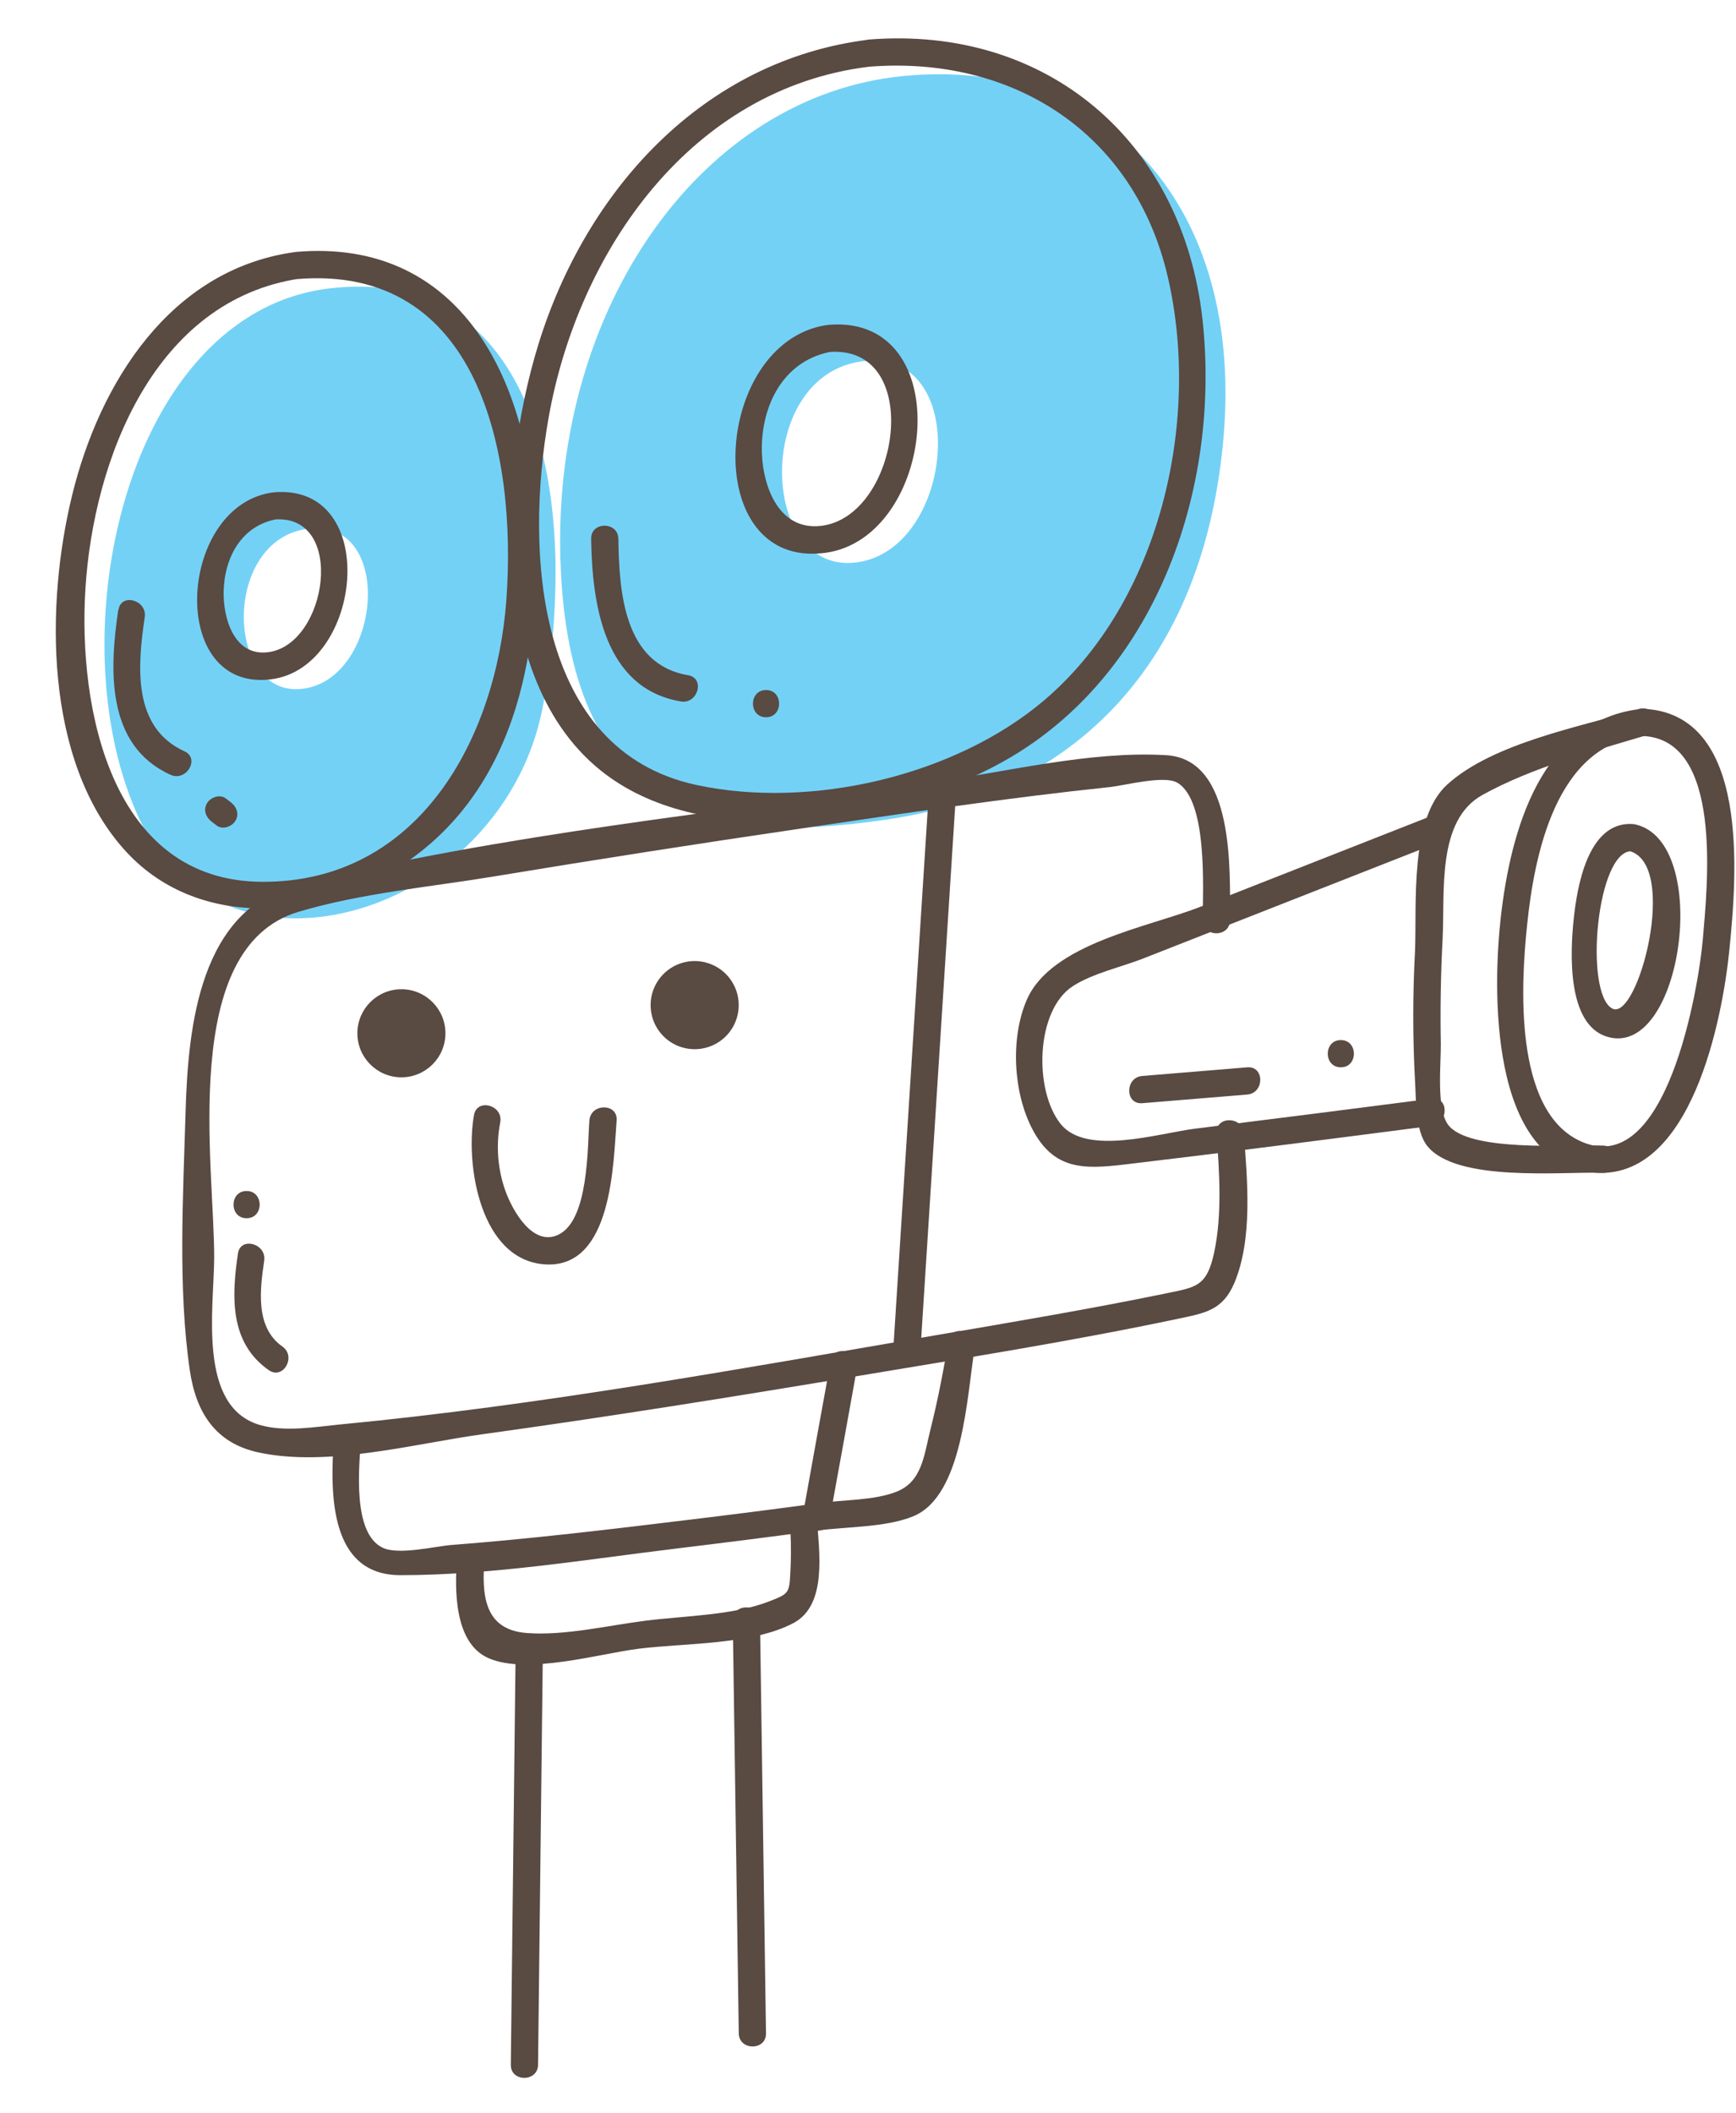 <?xml version="1.0" encoding="UTF-8"?> <svg xmlns="http://www.w3.org/2000/svg" width="498" height="606" viewBox="0 0 498 606" fill="none"> <path d="M258.958 21.816C317.178 15.996 357.338 58.696 350.868 126.816C344.398 194.936 303.788 227.236 256.578 234.676C254.788 234.956 253.018 235.226 251.248 235.466C206.038 241.696 164.178 234.726 160.878 163.466C160.878 162.406 160.788 161.366 160.748 160.336C158.648 87.686 201.558 27.516 258.958 21.816ZM245.868 161.266C274.038 157.386 278.868 99.726 247.488 103.596C216.108 107.466 217.668 165.156 245.868 161.266Z" fill="#74D1F6"></path> <path d="M94.719 82.686C139.979 77.486 158.379 115.166 159.339 160.446C159.582 174.375 158.412 188.293 155.849 201.986C149.789 235.156 122.909 257.496 95.849 262.366C73.549 266.366 51.089 258.516 40.069 235.076C15.689 183.226 35.999 89.436 94.719 82.686ZM87.069 197.496C109.489 194.406 113.319 148.496 88.359 151.626C63.399 154.756 64.649 200.596 87.069 197.496V197.496Z" fill="#74D1F6"></path> <path d="M33.919 174.896C31.419 191.956 30.299 213.756 48.919 222.196C53.469 224.256 57.439 217.526 52.919 215.456C37.789 208.596 39.509 190.676 41.519 176.976C42.239 172.056 34.719 169.976 33.989 174.896H33.919Z" fill="#594A42"></path> <path d="M60.788 235.695L62.198 236.766C63.888 238.046 66.568 237.035 67.548 235.365C68.718 233.365 67.828 231.305 66.148 230.025L64.728 228.945C63.048 227.675 60.358 228.685 59.388 230.345C58.208 232.345 59.098 234.415 60.788 235.695Z" fill="#594A42"></path> <path d="M169.579 154.506C169.859 172.956 173.119 197.426 195.319 201.166C200.229 201.996 202.319 194.466 197.389 193.636C178.859 190.516 177.619 169.506 177.389 154.506C177.309 149.506 169.499 149.506 169.579 154.506Z" fill="#594A42"></path> <path d="M219.748 205.697C224.748 205.697 224.748 197.887 219.748 197.887C214.748 197.887 214.748 205.697 219.748 205.697Z" fill="#594A42"></path> <path d="M127.779 296.445C127.845 289.47 122.245 283.762 115.27 283.695C108.295 283.628 102.587 289.228 102.52 296.203C102.453 303.178 108.053 308.886 115.028 308.953C122.003 309.02 127.712 303.42 127.779 296.445Z" fill="#594A42"></path> <path d="M211.889 287.446C212.048 289.941 211.464 292.428 210.209 294.592C208.955 296.755 207.087 298.498 204.842 299.599C202.597 300.701 200.075 301.111 197.597 300.779C195.118 300.447 192.793 299.388 190.917 297.734C189.041 296.081 187.698 293.908 187.057 291.49C186.416 289.073 186.507 286.52 187.317 284.154C188.128 281.788 189.622 279.716 191.611 278.2C193.599 276.684 195.993 275.791 198.489 275.636C201.831 275.428 205.12 276.554 207.632 278.769C210.145 280.983 211.676 284.104 211.889 287.446V287.446Z" fill="#594A42"></path> <path d="M135.977 319.775C133.437 333.855 137.698 361.715 156.678 362.615C175.658 363.515 175.938 333.615 176.888 321.325C177.278 316.325 169.468 316.325 169.078 321.325C168.498 328.875 168.948 349.865 160.208 354.075C152.838 357.625 147.107 347.195 145.097 341.845C142.76 335.447 142.21 328.533 143.507 321.845C144.387 316.925 136.867 314.845 135.977 319.765V319.775Z" fill="#594A42"></path> <path d="M68.259 359.467C66.449 371.767 65.799 385.006 77.089 392.926C81.219 395.816 85.089 389.046 81.029 386.176C73.149 380.656 74.579 369.776 75.789 361.546C76.519 356.626 68.989 354.547 68.259 359.467Z" fill="#594A42"></path> <path d="M70.738 349.365C75.738 349.365 75.738 341.555 70.738 341.555C65.738 341.555 65.738 349.365 70.738 349.365Z" fill="#594A42"></path> <path d="M327.678 316.377L357.778 313.897C362.778 313.487 362.778 305.667 357.778 306.087L327.678 308.567C322.678 308.977 322.678 316.787 327.678 316.377Z" fill="#594A42"></path> <path d="M384.639 306.085C389.639 306.085 389.639 298.275 384.639 298.275C379.639 298.275 379.639 306.085 384.639 306.085Z" fill="#594A42"></path> <path d="M83.988 72.376C48.748 77.556 28.568 109.775 20.688 142.035C13.058 173.285 12.688 217.616 35.368 243.346C56.068 266.856 91.368 264.076 115.678 247.886C149.078 225.596 155.678 184.496 153.248 146.966C150.648 106.506 130.568 68.356 85.018 72.236C80.018 72.666 80.018 80.475 85.018 80.046C137.658 75.555 148.288 130.576 145.258 172.046C142.378 211.516 120.318 253.046 75.258 252.886C31.958 252.776 22.338 203.236 24.508 168.796C26.858 131.516 44.448 86.006 86.098 79.886C91.018 79.186 88.908 71.656 83.988 72.376Z" fill="#594A42"></path> <path d="M249.259 11.366C201.779 17.206 168.109 54.486 154.449 98.746C142.649 136.966 138.659 202.186 179.299 225.746C210.569 243.896 260.659 234.556 290.119 217.056C332.559 191.826 350.219 138.836 344.929 91.416C339.259 40.576 300.399 7.266 249.259 11.336C244.259 11.726 244.259 19.536 249.259 19.136C290.569 15.856 325.439 38.136 335.009 79.446C344.619 120.946 332.719 172.756 299.429 200.926C273.869 222.556 232.559 232.176 199.729 225.106C153.479 215.106 150.609 157.826 157.389 119.716C165.879 71.986 198.189 25.426 249.259 19.136C254.159 18.566 254.239 10.746 249.259 11.366Z" fill="#594A42"></path> <path d="M348.969 324.976C349.799 335.976 350.639 348.356 348.289 359.256C346.209 368.926 343.119 369.136 334.689 370.876C312.689 375.416 290.459 379.135 268.299 382.945C211.859 392.625 155.029 403.005 97.979 408.465C90.689 409.165 81.759 410.765 74.539 408.655C56.599 403.415 61.369 375.195 61.439 360.825C61.559 334.505 51.229 271.736 85.639 261.486C103.549 256.156 123.219 254.396 141.639 251.356C171.046 246.496 200.502 241.902 230.009 237.575C259.439 233.225 288.909 228.805 318.509 225.705C322.509 225.275 333.909 222.265 337.679 224.435C346.519 229.525 345.029 255.056 345.029 263.896C345.029 268.896 352.839 268.896 352.839 263.896C352.839 249.436 354.209 217.755 334.569 216.575C312.569 215.265 288.339 221.476 266.679 224.476C206.679 232.796 144.679 239.186 85.809 253.476C57.159 260.416 53.929 294.405 53.219 319.335C52.539 342.925 51.009 369.545 54.449 392.965C56.209 404.965 61.709 413.816 74.049 416.506C93.929 420.836 118.589 414.055 138.259 411.335C174.399 406.335 210.429 400.565 246.409 394.555C277.059 389.435 307.869 384.556 338.279 378.126C345.709 376.556 350.779 375.716 354.059 368.006C359.429 355.366 357.819 338.356 356.809 325.006C356.439 320.006 348.629 320.006 348.999 325.006L348.969 324.976Z" fill="#594A42"></path> <path d="M266.408 227.887C262.994 281.36 259.581 334.827 256.168 388.287C255.848 393.287 263.658 393.287 263.978 388.287C267.391 334.813 270.804 281.347 274.218 227.887C274.538 222.887 266.728 222.887 266.408 227.887Z" fill="#594A42"></path> <path d="M95.779 412.726C94.629 428.646 94.609 451.726 114.849 451.726C141.289 451.726 168.289 447.196 194.479 444.036C207.812 442.423 221.146 440.723 234.479 438.936C242.799 437.806 254.109 438.066 261.969 434.846C276.339 428.976 277.369 400.046 279.609 386.596C280.429 381.686 272.909 379.596 272.079 384.526C270.679 392.926 269.079 401.326 266.999 409.596C264.999 417.596 264.539 424.886 257.119 427.816C250.799 430.306 241.879 430.106 235.199 431.026C222.792 432.719 210.372 434.313 197.939 435.806C175.199 438.576 152.399 441.306 129.549 443.066C124.779 443.436 114.239 446.066 109.729 443.836C101.079 439.646 102.969 420.836 103.559 412.706C103.919 407.706 96.109 407.706 95.749 412.706L95.779 412.726Z" fill="#594A42"></path> <path d="M238.308 390.275C235.641 404.875 232.998 419.472 230.378 434.065C229.488 438.975 237.018 441.065 237.908 436.135C240.574 421.549 243.218 406.955 245.838 392.355C246.728 387.435 239.198 385.355 238.308 390.275Z" fill="#594A42"></path> <path d="M411.488 233.655L344.248 260.085C329.578 265.855 301.518 270.545 294.528 286.775C289.838 297.685 290.618 313.195 296.128 323.775C302.298 335.585 310.888 335.345 322.708 333.945C352.068 330.475 381.388 326.665 410.708 322.875C415.618 322.235 415.708 314.415 410.708 315.065C388.108 317.985 365.501 320.855 342.888 323.675C332.468 324.965 311.618 331.615 304.228 322.285C296.528 312.575 297.088 289.715 307.768 282.805C313.438 279.135 321.708 277.325 327.958 274.875L363.408 260.945L413.558 241.245C418.188 239.425 416.178 231.865 411.488 233.715V233.655Z" fill="#594A42"></path> <path d="M471.159 203.256C442.039 206.256 433.339 238.256 430.529 263.036C428.249 283.176 426.999 333.186 456.809 336.246C485.349 339.166 494.189 291.556 496.109 272.326C498.179 251.546 502.339 204.326 471.109 203.256C466.109 203.086 466.109 210.896 471.109 211.066C494.389 211.876 489.779 254.066 488.479 269.406C487.349 282.676 478.159 339.116 453.079 327.126C434.179 318.126 436.309 281.986 438.079 265.256C440.159 245.026 446.409 213.596 471.149 211.066C476.159 210.556 476.159 202.746 471.159 203.256Z" fill="#594A42"></path> <path d="M470.159 203.397C453.469 208.397 428.498 212.987 415.238 224.917C404.238 234.807 406.479 259.497 405.919 272.787C405.249 285.174 405.249 297.589 405.919 309.977C406.269 315.247 405.919 324.287 409.459 328.677C417.909 339.087 447.828 335.977 459.858 336.337C464.858 336.487 464.858 328.677 459.858 328.527C449.948 328.227 420.858 330.527 415.258 322.347C411.978 317.507 413.429 304.657 413.319 299.187C413.129 289.187 413.319 279.187 413.839 269.187C414.519 255.627 412.098 235.267 425.258 227.977C439.498 220.087 456.629 215.567 472.189 210.887C476.989 209.447 474.938 201.887 470.108 203.357L470.159 203.397Z" fill="#594A42"></path> <path d="M77.618 141.315C50.838 145.785 48.148 198.685 77.878 194.795C104.158 191.345 109.298 138.695 78.658 141.175C73.658 141.575 73.658 149.385 78.658 148.985C99.438 147.305 93.968 184.985 76.848 187.045C67.158 188.235 63.958 177.275 64.158 169.535C64.408 159.675 69.428 150.535 79.688 148.845C84.638 148.015 82.538 140.495 77.618 141.315Z" fill="#594A42"></path> <path d="M236.738 93.285C204.248 98.715 200.588 163.285 236.668 158.555C268.528 154.385 275.038 90.135 237.778 93.145C232.778 93.546 232.778 101.365 237.778 100.955C265.188 98.735 258.318 147.955 235.638 150.795C222.788 152.375 218.288 138.165 218.548 127.795C218.868 115.005 225.478 103.055 238.818 100.795C243.758 99.995 241.668 92.465 236.738 93.285Z" fill="#594A42"></path> <path d="M131.158 446.536C130.388 455.536 130.158 471.176 140.158 475.536C151.248 480.376 172.058 474.196 183.398 472.796C196.478 471.186 215.908 471.736 227.698 465.416C237.318 460.246 235.008 445.006 234.328 435.646C233.978 430.646 226.158 430.646 226.518 435.646C226.877 439.97 226.98 444.311 226.828 448.646C226.438 456.956 226.828 456.826 220.708 459.226C210.258 463.286 196.228 463.386 185.248 464.776C174.468 466.136 161.998 469.146 151.108 468.316C138.848 467.376 138.108 457.456 139.018 446.586C139.448 441.586 131.628 441.586 131.208 446.586L131.158 446.536Z" fill="#594A42"></path> <path d="M154.347 592.145L155.727 473.305C155.787 468.305 147.977 468.305 147.917 473.305L146.537 592.145C146.477 597.145 154.287 597.145 154.347 592.145Z" fill="#594A42"></path> <path d="M210.208 464.715C210.774 504.182 211.348 543.655 211.928 583.135C212.008 588.135 219.818 588.135 219.738 583.135C219.164 543.655 218.591 504.182 218.018 464.715C217.938 459.715 210.128 459.715 210.208 464.715Z" fill="#594A42"></path> <path d="M468.159 236.305C455.399 235.695 452.369 254.566 451.419 263.766C450.489 272.766 449.329 293.915 461.139 297.345C482.629 303.605 491.139 241.535 469.199 236.445C464.309 235.305 462.199 242.835 467.119 243.975C481.999 247.435 469.799 293.245 462.479 289.215C454.349 284.745 458.039 243.636 468.159 244.116C473.159 244.356 473.159 236.545 468.159 236.305Z" fill="#594A42"></path> </svg> 